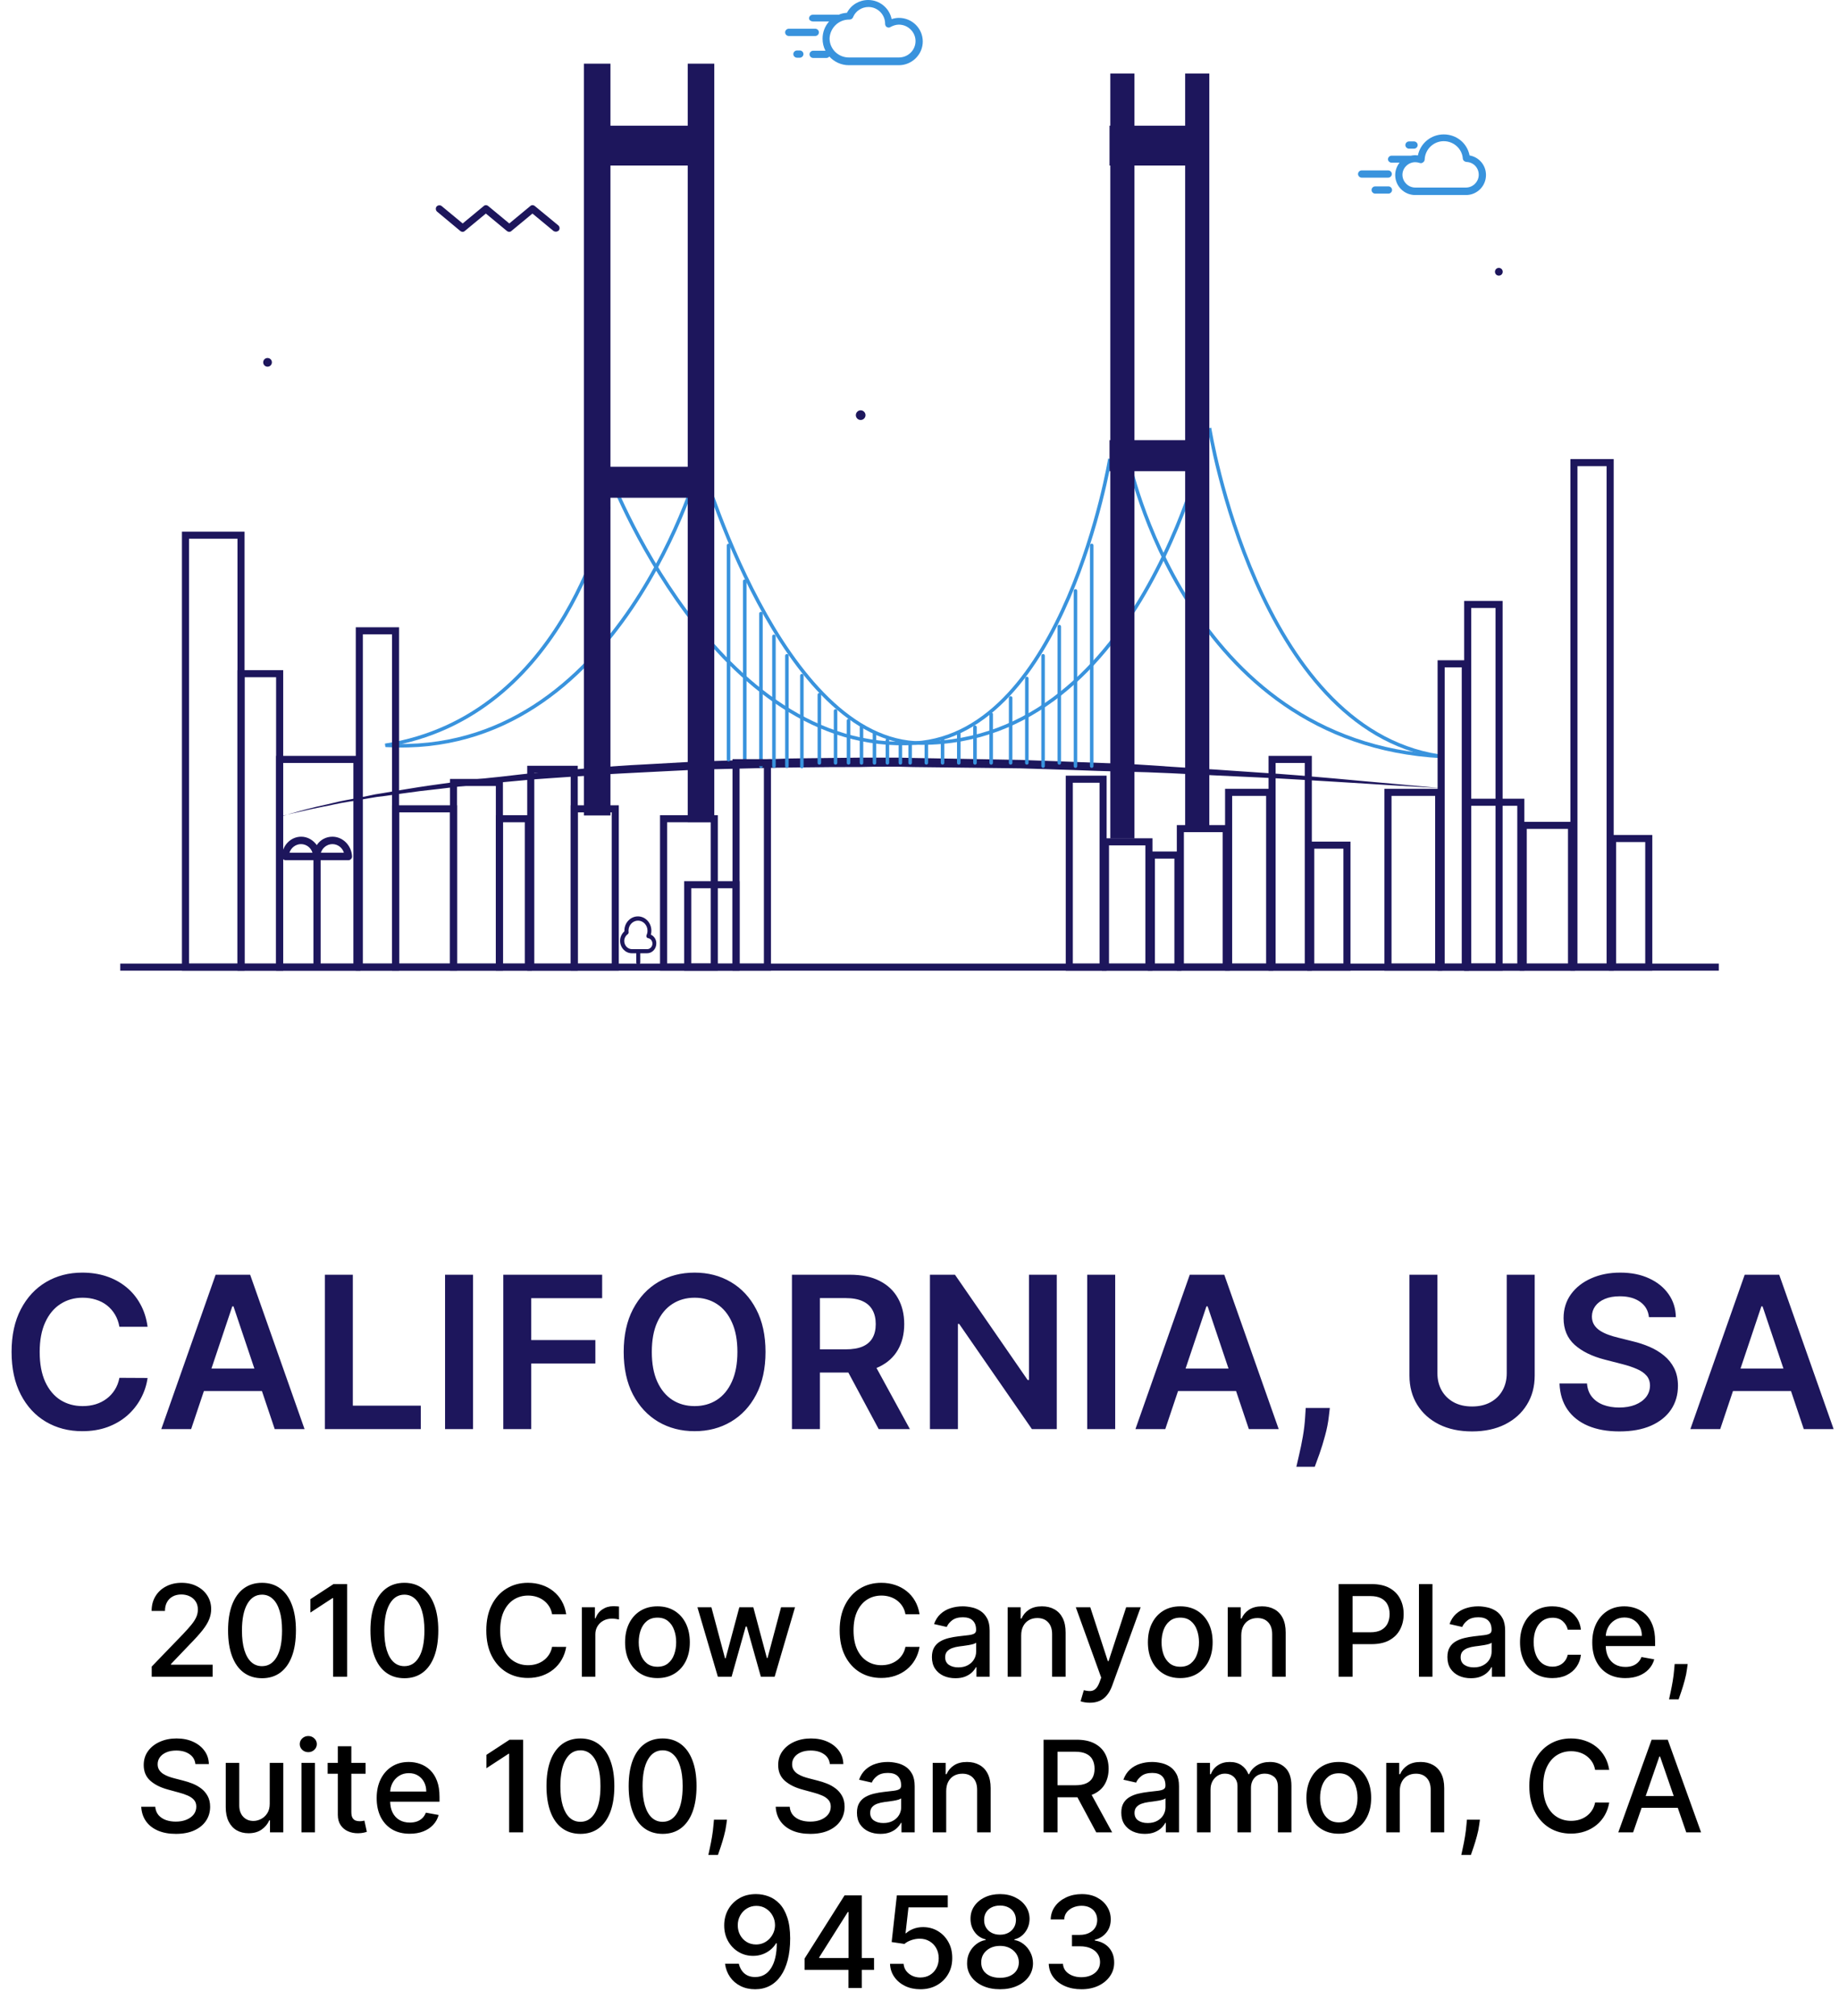 <svg xmlns="http://www.w3.org/2000/svg" width="260" height="285" viewBox="0 0 260 285" fill="none"><path d="M20.866 187.543H16.882C16.768 186.89 16.559 186.311 16.254 185.807C15.948 185.295 15.568 184.862 15.114 184.507C14.659 184.152 14.141 183.886 13.558 183.708C12.983 183.523 12.361 183.431 11.694 183.431C10.508 183.431 9.457 183.729 8.54 184.326C7.624 184.915 6.907 185.782 6.388 186.925C5.87 188.062 5.611 189.45 5.611 191.091C5.611 192.76 5.87 194.166 6.388 195.31C6.914 196.446 7.631 197.305 8.54 197.888C9.457 198.463 10.504 198.751 11.683 198.751C12.337 198.751 12.947 198.665 13.516 198.495C14.091 198.317 14.606 198.058 15.06 197.717C15.522 197.376 15.909 196.957 16.222 196.46C16.541 195.963 16.761 195.395 16.882 194.756L20.866 194.777C20.717 195.814 20.394 196.787 19.897 197.696C19.407 198.605 18.764 199.408 17.969 200.104C17.173 200.793 16.243 201.332 15.178 201.723C14.112 202.107 12.93 202.298 11.63 202.298C9.712 202.298 8.001 201.854 6.495 200.967C4.989 200.079 3.803 198.797 2.937 197.121C2.07 195.445 1.637 193.435 1.637 191.091C1.637 188.74 2.074 186.73 2.947 185.061C3.821 183.385 5.011 182.103 6.516 181.215C8.022 180.327 9.727 179.884 11.63 179.884C12.845 179.884 13.974 180.054 15.018 180.395C16.062 180.736 16.992 181.237 17.809 181.897C18.626 182.55 19.297 183.353 19.822 184.305C20.355 185.249 20.703 186.329 20.866 187.543ZM27.024 202H22.805L30.486 180.182H35.366L43.057 202H38.839L33.011 184.656H32.841L27.024 202ZM27.163 193.445H38.668V196.62H27.163V193.445ZM45.931 202V180.182H49.884V198.687H59.493V202H45.931ZM66.876 180.182V202H62.923V180.182H66.876ZM71.156 202V180.182H85.133V183.495H75.108V189.418H84.174V192.732H75.108V202H71.156ZM108.23 191.091C108.23 193.442 107.789 195.455 106.909 197.131C106.035 198.8 104.842 200.079 103.329 200.967C101.824 201.854 100.115 202.298 98.205 202.298C96.294 202.298 94.583 201.854 93.07 200.967C91.564 200.072 90.371 198.79 89.49 197.121C88.617 195.445 88.18 193.435 88.18 191.091C88.18 188.74 88.617 186.73 89.49 185.061C90.371 183.385 91.564 182.103 93.07 181.215C94.583 180.327 96.294 179.884 98.205 179.884C100.115 179.884 101.824 180.327 103.329 181.215C104.842 182.103 106.035 183.385 106.909 185.061C107.789 186.73 108.23 188.74 108.23 191.091ZM104.256 191.091C104.256 189.436 103.997 188.04 103.478 186.904C102.967 185.761 102.257 184.898 101.348 184.315C100.439 183.726 99.391 183.431 98.205 183.431C97.019 183.431 95.971 183.726 95.062 184.315C94.153 184.898 93.439 185.761 92.921 186.904C92.409 188.04 92.154 189.436 92.154 191.091C92.154 192.746 92.409 194.145 92.921 195.288C93.439 196.425 94.153 197.288 95.062 197.877C95.971 198.46 97.019 198.751 98.205 198.751C99.391 198.751 100.439 198.46 101.348 197.877C102.257 197.288 102.967 196.425 103.478 195.288C103.997 194.145 104.256 192.746 104.256 191.091ZM111.966 202V180.182H120.148C121.824 180.182 123.231 180.473 124.367 181.055C125.51 181.638 126.373 182.455 126.956 183.506C127.545 184.55 127.84 185.768 127.84 187.16C127.84 188.559 127.542 189.773 126.945 190.803C126.356 191.826 125.486 192.618 124.335 193.179C123.184 193.733 121.771 194.01 120.095 194.01H114.268V190.729H119.562C120.542 190.729 121.345 190.594 121.97 190.324C122.595 190.047 123.057 189.646 123.355 189.12C123.66 188.587 123.813 187.934 123.813 187.16C123.813 186.386 123.66 185.725 123.355 185.178C123.05 184.624 122.584 184.205 121.959 183.921C121.334 183.63 120.528 183.484 119.541 183.484H115.919V202H111.966ZM123.238 192.114L128.639 202H124.229L118.923 192.114H123.238ZM149.408 180.182V202H145.892L135.612 187.138H135.431V202H131.478V180.182H135.015L145.285 195.054H145.477V180.182H149.408ZM157.667 180.182V202H153.714V180.182H157.667ZM164.749 202H160.53L168.211 180.182H173.09L180.782 202H176.563L170.736 184.656H170.566L164.749 202ZM164.887 193.445H176.393V196.62H164.887V193.445ZM188.013 199.017L187.875 200.189C187.775 201.084 187.598 201.993 187.342 202.916C187.093 203.847 186.831 204.702 186.554 205.484C186.277 206.265 186.053 206.879 185.882 207.327H183.283C183.382 206.893 183.517 206.304 183.688 205.558C183.865 204.813 184.036 203.974 184.199 203.044C184.363 202.114 184.473 201.169 184.529 200.21L184.604 199.017H188.013ZM213.025 180.182H216.977V194.436C216.977 195.999 216.608 197.373 215.869 198.559C215.138 199.745 214.108 200.672 212.78 201.339C211.452 202 209.9 202.33 208.124 202.33C206.341 202.33 204.786 202 203.458 201.339C202.13 200.672 201.1 199.745 200.368 198.559C199.637 197.373 199.271 195.999 199.271 194.436V180.182H203.224V194.106C203.224 195.015 203.422 195.825 203.82 196.535C204.225 197.245 204.793 197.803 205.525 198.207C206.256 198.605 207.123 198.804 208.124 198.804C209.126 198.804 209.992 198.605 210.724 198.207C211.462 197.803 212.03 197.245 212.428 196.535C212.826 195.825 213.025 195.015 213.025 194.106V180.182ZM233.13 186.18C233.031 185.249 232.612 184.525 231.873 184.006C231.142 183.488 230.19 183.229 229.018 183.229C228.194 183.229 227.488 183.353 226.898 183.602C226.309 183.85 225.858 184.187 225.545 184.614C225.233 185.04 225.073 185.526 225.066 186.073C225.066 186.528 225.169 186.922 225.375 187.256C225.588 187.589 225.875 187.874 226.238 188.108C226.6 188.335 227.001 188.527 227.441 188.683C227.882 188.839 228.326 188.971 228.773 189.077L230.819 189.589C231.642 189.781 232.434 190.04 233.194 190.366C233.961 190.693 234.647 191.105 235.25 191.602C235.861 192.099 236.344 192.7 236.699 193.403C237.054 194.106 237.232 194.93 237.232 195.874C237.232 197.153 236.905 198.278 236.252 199.251C235.598 200.217 234.654 200.974 233.418 201.521C232.189 202.06 230.701 202.33 228.954 202.33C227.257 202.33 225.783 202.067 224.533 201.542C223.29 201.016 222.317 200.249 221.614 199.241C220.918 198.232 220.542 197.004 220.485 195.555H224.373C224.43 196.315 224.664 196.947 225.076 197.451C225.488 197.955 226.025 198.332 226.685 198.58C227.353 198.829 228.098 198.953 228.922 198.953C229.782 198.953 230.534 198.825 231.181 198.57C231.834 198.307 232.346 197.945 232.715 197.483C233.084 197.014 233.272 196.467 233.279 195.842C233.272 195.274 233.105 194.805 232.779 194.436C232.452 194.06 231.994 193.747 231.404 193.499C230.822 193.243 230.14 193.016 229.359 192.817L226.877 192.178C225.08 191.716 223.659 191.016 222.615 190.079C221.578 189.134 221.06 187.881 221.06 186.318C221.06 185.033 221.408 183.907 222.104 182.941C222.807 181.975 223.762 181.226 224.97 180.693C226.177 180.153 227.544 179.884 229.071 179.884C230.62 179.884 231.976 180.153 233.141 180.693C234.313 181.226 235.233 181.968 235.9 182.92C236.568 183.864 236.912 184.951 236.934 186.18H233.13ZM243.206 202H238.987L246.668 180.182H251.547L259.239 202H255.02L249.193 184.656H249.023L243.206 202ZM243.344 193.445H254.85V196.62H243.344V193.445Z" fill="#1D165C"></path><path d="M21.449 237V235.568L25.878 230.979C26.351 230.48 26.741 230.043 27.048 229.668C27.359 229.289 27.591 228.929 27.745 228.588C27.898 228.247 27.975 227.885 27.975 227.501C27.975 227.067 27.873 226.692 27.668 226.376C27.464 226.057 27.184 225.812 26.831 225.641C26.477 225.467 26.079 225.379 25.636 225.379C25.167 225.379 24.758 225.475 24.408 225.667C24.059 225.859 23.79 226.129 23.603 226.479C23.415 226.828 23.322 227.237 23.322 227.706H21.436C21.436 226.909 21.619 226.212 21.986 225.616C22.352 225.019 22.855 224.557 23.494 224.229C24.133 223.896 24.86 223.73 25.674 223.73C26.496 223.73 27.221 223.894 27.847 224.222C28.478 224.546 28.97 224.989 29.324 225.552C29.677 226.11 29.854 226.741 29.854 227.444C29.854 227.93 29.763 228.405 29.579 228.869C29.4 229.334 29.087 229.852 28.64 230.423C28.192 230.989 27.57 231.678 26.773 232.487L24.172 235.21V235.306H30.065V237H21.449ZM37.045 237.217C36.035 237.213 35.172 236.947 34.456 236.418C33.741 235.89 33.193 235.121 32.814 234.111C32.434 233.101 32.245 231.884 32.245 230.461C32.245 229.042 32.434 227.83 32.814 226.824C33.197 225.818 33.747 225.051 34.463 224.523C35.183 223.994 36.044 223.73 37.045 223.73C38.047 223.73 38.905 223.996 39.621 224.529C40.337 225.058 40.885 225.825 41.264 226.83C41.648 227.832 41.839 229.042 41.839 230.461C41.839 231.888 41.65 233.107 41.27 234.117C40.891 235.123 40.344 235.892 39.628 236.425C38.912 236.953 38.051 237.217 37.045 237.217ZM37.045 235.511C37.932 235.511 38.624 235.078 39.123 234.213C39.626 233.348 39.877 232.097 39.877 230.461C39.877 229.374 39.762 228.456 39.532 227.706C39.306 226.952 38.98 226.381 38.554 225.993C38.132 225.601 37.629 225.405 37.045 225.405C36.163 225.405 35.471 225.839 34.968 226.709C34.465 227.578 34.212 228.829 34.207 230.461C34.207 231.552 34.32 232.474 34.546 233.229C34.776 233.979 35.102 234.548 35.524 234.935C35.946 235.319 36.453 235.511 37.045 235.511ZM49.074 223.909V237H47.092V225.891H47.015L43.883 227.936V226.044L47.15 223.909H49.074ZM57.172 237.217C56.162 237.213 55.299 236.947 54.584 236.418C53.867 235.89 53.32 235.121 52.941 234.111C52.561 233.101 52.372 231.884 52.372 230.461C52.372 229.042 52.561 227.83 52.941 226.824C53.324 225.818 53.874 225.051 54.59 224.523C55.31 223.994 56.171 223.73 57.172 223.73C58.174 223.73 59.032 223.996 59.748 224.529C60.464 225.058 61.012 225.825 61.391 226.83C61.775 227.832 61.966 229.042 61.966 230.461C61.966 231.888 61.777 233.107 61.397 234.117C61.018 235.123 60.471 235.892 59.755 236.425C59.039 236.953 58.178 237.217 57.172 237.217ZM57.172 235.511C58.059 235.511 58.751 235.078 59.25 234.213C59.752 233.348 60.004 232.097 60.004 230.461C60.004 229.374 59.889 228.456 59.659 227.706C59.433 226.952 59.107 226.381 58.681 225.993C58.259 225.601 57.756 225.405 57.172 225.405C56.29 225.405 55.598 225.839 55.095 226.709C54.592 227.578 54.338 228.829 54.334 230.461C54.334 231.552 54.447 232.474 54.673 233.229C54.903 233.979 55.229 234.548 55.651 234.935C56.073 235.319 56.58 235.511 57.172 235.511ZM80.049 228.166H78.055C77.978 227.74 77.836 227.365 77.627 227.041C77.418 226.717 77.162 226.442 76.86 226.217C76.557 225.991 76.218 225.82 75.843 225.705C75.473 225.59 75.079 225.533 74.661 225.533C73.907 225.533 73.231 225.722 72.635 226.102C72.042 226.481 71.573 227.037 71.228 227.77C70.887 228.503 70.717 229.398 70.717 230.455C70.717 231.52 70.887 232.419 71.228 233.152C71.573 233.885 72.044 234.439 72.641 234.814C73.238 235.189 73.909 235.376 74.654 235.376C75.068 235.376 75.46 235.321 75.831 235.21C76.206 235.095 76.544 234.927 76.847 234.705C77.15 234.484 77.405 234.213 77.614 233.893C77.827 233.57 77.974 233.199 78.055 232.781L80.049 232.788C79.943 233.431 79.736 234.023 79.429 234.565C79.127 235.102 78.737 235.566 78.26 235.958C77.787 236.346 77.245 236.646 76.636 236.859C76.027 237.072 75.362 237.179 74.642 237.179C73.508 237.179 72.498 236.911 71.612 236.374C70.725 235.832 70.027 235.059 69.515 234.053C69.008 233.048 68.755 231.848 68.755 230.455C68.755 229.057 69.01 227.857 69.522 226.856C70.033 225.85 70.732 225.079 71.618 224.542C72.505 224.001 73.512 223.73 74.642 223.73C75.336 223.73 75.984 223.83 76.585 224.031C77.19 224.227 77.733 224.516 78.215 224.9C78.696 225.279 79.095 225.744 79.41 226.293C79.725 226.839 79.939 227.463 80.049 228.166ZM82.259 237V227.182H84.107V228.741H84.209C84.388 228.213 84.703 227.798 85.155 227.495C85.611 227.188 86.127 227.035 86.702 227.035C86.821 227.035 86.962 227.039 87.124 227.048C87.29 227.056 87.42 227.067 87.514 227.08V228.908C87.437 228.886 87.301 228.863 87.105 228.837C86.909 228.808 86.713 228.793 86.516 228.793C86.065 228.793 85.662 228.888 85.308 229.08C84.959 229.268 84.682 229.53 84.478 229.866C84.273 230.199 84.171 230.578 84.171 231.004V237H82.259ZM92.952 237.198C92.031 237.198 91.228 236.987 90.542 236.565C89.856 236.143 89.323 235.553 88.944 234.795C88.565 234.036 88.375 233.15 88.375 232.136C88.375 231.117 88.565 230.227 88.944 229.464C89.323 228.701 89.856 228.109 90.542 227.687C91.228 227.265 92.031 227.054 92.952 227.054C93.872 227.054 94.675 227.265 95.362 227.687C96.048 228.109 96.58 228.701 96.96 229.464C97.339 230.227 97.528 231.117 97.528 232.136C97.528 233.15 97.339 234.036 96.96 234.795C96.58 235.553 96.048 236.143 95.362 236.565C94.675 236.987 93.872 237.198 92.952 237.198ZM92.958 235.594C93.555 235.594 94.049 235.436 94.441 235.121C94.833 234.805 95.123 234.386 95.31 233.862C95.502 233.337 95.598 232.76 95.598 232.129C95.598 231.503 95.502 230.928 95.31 230.403C95.123 229.875 94.833 229.451 94.441 229.131C94.049 228.812 93.555 228.652 92.958 228.652C92.357 228.652 91.859 228.812 91.462 229.131C91.07 229.451 90.778 229.875 90.587 230.403C90.399 230.928 90.305 231.503 90.305 232.129C90.305 232.76 90.399 233.337 90.587 233.862C90.778 234.386 91.07 234.805 91.462 235.121C91.859 235.436 92.357 235.594 92.958 235.594ZM101.491 237L98.602 227.182H100.577L102.501 234.392H102.597L104.528 227.182H106.503L108.42 234.36H108.516L110.428 227.182H112.403L109.52 237H107.57L105.576 229.911H105.429L103.435 237H101.491ZM130.006 228.166H128.012C127.935 227.74 127.793 227.365 127.584 227.041C127.375 226.717 127.119 226.442 126.817 226.217C126.514 225.991 126.175 225.82 125.8 225.705C125.43 225.59 125.036 225.533 124.618 225.533C123.864 225.533 123.188 225.722 122.592 226.102C121.999 226.481 121.531 227.037 121.185 227.77C120.844 228.503 120.674 229.398 120.674 230.455C120.674 231.52 120.844 232.419 121.185 233.152C121.531 233.885 122.001 234.439 122.598 234.814C123.195 235.189 123.866 235.376 124.612 235.376C125.025 235.376 125.417 235.321 125.788 235.21C126.163 235.095 126.501 234.927 126.804 234.705C127.107 234.484 127.362 234.213 127.571 233.893C127.784 233.57 127.931 233.199 128.012 232.781L130.006 232.788C129.9 233.431 129.693 234.023 129.386 234.565C129.084 235.102 128.694 235.566 128.217 235.958C127.744 236.346 127.202 236.646 126.593 236.859C125.984 237.072 125.319 237.179 124.599 237.179C123.465 237.179 122.455 236.911 121.569 236.374C120.683 235.832 119.984 235.059 119.472 234.053C118.965 233.048 118.712 231.848 118.712 230.455C118.712 229.057 118.967 227.857 119.479 226.856C119.99 225.85 120.689 225.079 121.575 224.542C122.462 224.001 123.469 223.73 124.599 223.73C125.293 223.73 125.941 223.83 126.542 224.031C127.147 224.227 127.69 224.516 128.172 224.9C128.653 225.279 129.052 225.744 129.367 226.293C129.683 226.839 129.896 227.463 130.006 228.166ZM135.074 237.217C134.452 237.217 133.889 237.102 133.386 236.872C132.883 236.638 132.485 236.299 132.191 235.856C131.901 235.413 131.756 234.869 131.756 234.226C131.756 233.672 131.863 233.216 132.076 232.858C132.289 232.5 132.577 232.217 132.939 232.008C133.301 231.799 133.706 231.641 134.153 231.535C134.601 231.428 135.057 231.347 135.521 231.292C136.109 231.224 136.586 231.168 136.953 231.126C137.319 231.079 137.586 231.004 137.752 230.902C137.918 230.8 138.001 230.634 138.001 230.403V230.359C138.001 229.8 137.844 229.368 137.528 229.061C137.217 228.754 136.753 228.601 136.135 228.601C135.491 228.601 134.984 228.744 134.613 229.029C134.247 229.31 133.993 229.624 133.853 229.969L132.057 229.56C132.27 228.963 132.581 228.482 132.99 228.115C133.403 227.744 133.878 227.476 134.415 227.31C134.952 227.139 135.517 227.054 136.109 227.054C136.501 227.054 136.917 227.101 137.356 227.195C137.799 227.284 138.212 227.45 138.596 227.693C138.983 227.936 139.301 228.283 139.548 228.735C139.795 229.183 139.919 229.764 139.919 230.48V237H138.052V235.658H137.976C137.852 235.905 137.667 236.148 137.42 236.386C137.172 236.625 136.855 236.823 136.467 236.981C136.079 237.138 135.615 237.217 135.074 237.217ZM135.489 235.683C136.018 235.683 136.469 235.579 136.844 235.37C137.224 235.161 137.511 234.888 137.707 234.552C137.907 234.211 138.008 233.847 138.008 233.459V232.193C137.939 232.261 137.807 232.325 137.611 232.385C137.42 232.44 137.2 232.489 136.953 232.532C136.706 232.57 136.465 232.607 136.231 232.641C135.996 232.67 135.8 232.696 135.643 232.717C135.272 232.764 134.933 232.843 134.626 232.954C134.324 233.065 134.081 233.224 133.898 233.433C133.719 233.638 133.629 233.911 133.629 234.251C133.629 234.724 133.804 235.082 134.153 235.325C134.503 235.564 134.948 235.683 135.489 235.683ZM144.376 231.17V237H142.464V227.182H144.299V228.78H144.42C144.646 228.26 145 227.842 145.482 227.527C145.967 227.212 146.579 227.054 147.316 227.054C147.985 227.054 148.571 227.195 149.074 227.476C149.577 227.753 149.967 228.166 150.244 228.716C150.521 229.266 150.659 229.945 150.659 230.755V237H148.748V230.985C148.748 230.273 148.563 229.717 148.192 229.317C147.821 228.912 147.312 228.71 146.664 228.71C146.221 228.71 145.827 228.805 145.482 228.997C145.141 229.189 144.87 229.47 144.67 229.841C144.474 230.207 144.376 230.651 144.376 231.17ZM154.079 240.682C153.793 240.682 153.533 240.658 153.299 240.612C153.065 240.569 152.89 240.522 152.775 240.471L153.235 238.905C153.585 238.999 153.896 239.039 154.168 239.026C154.441 239.013 154.682 238.911 154.891 238.719C155.104 238.528 155.291 238.214 155.453 237.78L155.69 237.128L152.097 227.182H154.143L156.629 234.801H156.732L159.218 227.182H161.27L157.224 238.31C157.036 238.822 156.798 239.254 156.508 239.608C156.218 239.966 155.873 240.234 155.472 240.413C155.072 240.592 154.607 240.682 154.079 240.682ZM166.868 237.198C165.947 237.198 165.144 236.987 164.458 236.565C163.772 236.143 163.239 235.553 162.86 234.795C162.481 234.036 162.291 233.15 162.291 232.136C162.291 231.117 162.481 230.227 162.86 229.464C163.239 228.701 163.772 228.109 164.458 227.687C165.144 227.265 165.947 227.054 166.868 227.054C167.788 227.054 168.591 227.265 169.278 227.687C169.964 228.109 170.496 228.701 170.876 229.464C171.255 230.227 171.444 231.117 171.444 232.136C171.444 233.15 171.255 234.036 170.876 234.795C170.496 235.553 169.964 236.143 169.278 236.565C168.591 236.987 167.788 237.198 166.868 237.198ZM166.874 235.594C167.471 235.594 167.965 235.436 168.357 235.121C168.749 234.805 169.039 234.386 169.226 233.862C169.418 233.337 169.514 232.76 169.514 232.129C169.514 231.503 169.418 230.928 169.226 230.403C169.039 229.875 168.749 229.451 168.357 229.131C167.965 228.812 167.471 228.652 166.874 228.652C166.273 228.652 165.775 228.812 165.378 229.131C164.986 229.451 164.694 229.875 164.503 230.403C164.315 230.928 164.221 231.503 164.221 232.129C164.221 232.76 164.315 233.337 164.503 233.862C164.694 234.386 164.986 234.805 165.378 235.121C165.775 235.436 166.273 235.594 166.874 235.594ZM175.489 231.17V237H173.578V227.182H175.412V228.78H175.534C175.76 228.26 176.113 227.842 176.595 227.527C177.081 227.212 177.692 227.054 178.429 227.054C179.098 227.054 179.684 227.195 180.187 227.476C180.69 227.753 181.08 228.166 181.357 228.716C181.634 229.266 181.772 229.945 181.772 230.755V237H179.861V230.985C179.861 230.273 179.676 229.717 179.305 229.317C178.934 228.912 178.425 228.71 177.777 228.71C177.334 228.71 176.94 228.805 176.595 228.997C176.254 229.189 175.983 229.47 175.783 229.841C175.587 230.207 175.489 230.651 175.489 231.17ZM189.253 237V223.909H193.919C194.937 223.909 195.781 224.094 196.45 224.465C197.119 224.836 197.62 225.343 197.952 225.987C198.285 226.626 198.451 227.346 198.451 228.147C198.451 228.952 198.282 229.677 197.946 230.32C197.613 230.96 197.111 231.467 196.437 231.842C195.768 232.212 194.927 232.398 193.912 232.398H190.704V230.723H193.733C194.377 230.723 194.899 230.612 195.3 230.391C195.7 230.165 195.994 229.858 196.182 229.47C196.369 229.082 196.463 228.641 196.463 228.147C196.463 227.653 196.369 227.214 196.182 226.83C195.994 226.447 195.698 226.146 195.293 225.929C194.893 225.712 194.364 225.603 193.708 225.603H191.228V237H189.253ZM202.524 223.909V237H200.613V223.909H202.524ZM207.953 237.217C207.33 237.217 206.768 237.102 206.265 236.872C205.762 236.638 205.364 236.299 205.07 235.856C204.78 235.413 204.635 234.869 204.635 234.226C204.635 233.672 204.742 233.216 204.955 232.858C205.168 232.5 205.455 232.217 205.818 232.008C206.18 231.799 206.585 231.641 207.032 231.535C207.48 231.428 207.936 231.347 208.4 231.292C208.988 231.224 209.465 231.168 209.832 231.126C210.198 231.079 210.465 231.004 210.631 230.902C210.797 230.8 210.88 230.634 210.88 230.403V230.359C210.88 229.8 210.722 229.368 210.407 229.061C210.096 228.754 209.632 228.601 209.014 228.601C208.37 228.601 207.863 228.744 207.492 229.029C207.126 229.31 206.872 229.624 206.732 229.969L204.936 229.56C205.149 228.963 205.46 228.482 205.869 228.115C206.282 227.744 206.757 227.476 207.294 227.31C207.831 227.139 208.396 227.054 208.988 227.054C209.38 227.054 209.796 227.101 210.235 227.195C210.678 227.284 211.091 227.45 211.475 227.693C211.862 227.936 212.18 228.283 212.427 228.735C212.674 229.183 212.798 229.764 212.798 230.48V237H210.931V235.658H210.855C210.731 235.905 210.546 236.148 210.298 236.386C210.051 236.625 209.734 236.823 209.346 236.981C208.958 237.138 208.494 237.217 207.953 237.217ZM208.368 235.683C208.896 235.683 209.348 235.579 209.723 235.37C210.102 235.161 210.39 234.888 210.586 234.552C210.786 234.211 210.887 233.847 210.887 233.459V232.193C210.818 232.261 210.686 232.325 210.49 232.385C210.298 232.44 210.079 232.489 209.832 232.532C209.585 232.57 209.344 232.607 209.11 232.641C208.875 232.67 208.679 232.696 208.521 232.717C208.151 232.764 207.812 232.843 207.505 232.954C207.203 233.065 206.96 233.224 206.776 233.433C206.597 233.638 206.508 233.911 206.508 234.251C206.508 234.724 206.683 235.082 207.032 235.325C207.382 235.564 207.827 235.683 208.368 235.683ZM219.479 237.198C218.529 237.198 217.711 236.983 217.025 236.553C216.343 236.118 215.819 235.519 215.452 234.756C215.086 233.994 214.902 233.12 214.902 232.136C214.902 231.138 215.09 230.259 215.465 229.496C215.84 228.729 216.368 228.13 217.05 227.7C217.732 227.269 218.535 227.054 219.46 227.054C220.206 227.054 220.87 227.192 221.454 227.469C222.038 227.742 222.509 228.126 222.867 228.62C223.229 229.114 223.444 229.692 223.512 230.352H221.652C221.55 229.892 221.316 229.496 220.949 229.163C220.587 228.831 220.101 228.665 219.492 228.665C218.959 228.665 218.493 228.805 218.092 229.087C217.696 229.364 217.387 229.76 217.165 230.276C216.944 230.787 216.833 231.392 216.833 232.091C216.833 232.807 216.941 233.425 217.159 233.945C217.376 234.464 217.683 234.867 218.079 235.153C218.48 235.438 218.951 235.581 219.492 235.581C219.854 235.581 220.182 235.515 220.476 235.383C220.775 235.246 221.024 235.053 221.224 234.801C221.429 234.55 221.571 234.247 221.652 233.893H223.512C223.444 234.528 223.238 235.095 222.892 235.594C222.547 236.092 222.085 236.484 221.505 236.77C220.93 237.055 220.255 237.198 219.479 237.198ZM229.788 237.198C228.82 237.198 227.987 236.991 227.289 236.578C226.594 236.161 226.057 235.575 225.678 234.82C225.303 234.062 225.115 233.173 225.115 232.155C225.115 231.149 225.303 230.263 225.678 229.496C226.057 228.729 226.585 228.13 227.263 227.7C227.945 227.269 228.742 227.054 229.654 227.054C230.208 227.054 230.744 227.146 231.264 227.329C231.784 227.512 232.251 227.8 232.664 228.192C233.078 228.584 233.404 229.093 233.642 229.719C233.881 230.342 234 231.098 234 231.989V232.666H226.195V231.234H232.127C232.127 230.732 232.025 230.286 231.82 229.898C231.616 229.506 231.328 229.197 230.958 228.972C230.591 228.746 230.161 228.633 229.666 228.633C229.129 228.633 228.661 228.765 228.26 229.029C227.864 229.289 227.557 229.63 227.34 230.052C227.127 230.469 227.02 230.923 227.02 231.413V232.532C227.02 233.188 227.135 233.746 227.365 234.207C227.6 234.667 227.926 235.018 228.343 235.261C228.761 235.5 229.249 235.619 229.807 235.619C230.169 235.619 230.499 235.568 230.798 235.466C231.096 235.359 231.354 235.202 231.571 234.993C231.789 234.784 231.955 234.526 232.07 234.219L233.879 234.545C233.734 235.078 233.474 235.545 233.099 235.945C232.728 236.342 232.262 236.651 231.699 236.872C231.141 237.089 230.504 237.198 229.788 237.198ZM238.607 235.21L238.511 235.907C238.447 236.418 238.339 236.951 238.185 237.505C238.036 238.063 237.881 238.581 237.719 239.058C237.561 239.536 237.431 239.915 237.329 240.196H235.974C236.029 239.932 236.106 239.574 236.204 239.122C236.302 238.675 236.398 238.174 236.491 237.62C236.585 237.066 236.656 236.501 236.702 235.926L236.766 235.21H238.607ZM27.625 249.348C27.557 248.743 27.276 248.274 26.781 247.942C26.287 247.605 25.665 247.437 24.915 247.437C24.378 247.437 23.913 247.522 23.521 247.692C23.129 247.859 22.825 248.089 22.607 248.383C22.394 248.673 22.288 249.003 22.288 249.374C22.288 249.685 22.36 249.953 22.505 250.179C22.654 250.405 22.848 250.594 23.087 250.748C23.329 250.897 23.59 251.023 23.866 251.125C24.143 251.223 24.41 251.304 24.666 251.368L25.944 251.7C26.361 251.803 26.79 251.941 27.229 252.116C27.668 252.29 28.075 252.521 28.45 252.806C28.825 253.092 29.127 253.445 29.357 253.867C29.592 254.289 29.709 254.794 29.709 255.382C29.709 256.124 29.517 256.782 29.134 257.357C28.754 257.933 28.202 258.386 27.478 258.719C26.758 259.051 25.886 259.217 24.864 259.217C23.884 259.217 23.035 259.062 22.32 258.751C21.604 258.44 21.043 257.999 20.639 257.428C20.234 256.852 20.01 256.17 19.967 255.382H21.949C21.987 255.855 22.141 256.249 22.409 256.565C22.682 256.876 23.029 257.108 23.451 257.261C23.877 257.411 24.344 257.485 24.851 257.485C25.409 257.485 25.905 257.398 26.34 257.223C26.779 257.044 27.124 256.797 27.376 256.482C27.627 256.162 27.753 255.789 27.753 255.363C27.753 254.975 27.642 254.658 27.421 254.411C27.203 254.163 26.907 253.959 26.532 253.797C26.161 253.635 25.741 253.492 25.273 253.369L23.726 252.947C22.678 252.661 21.847 252.241 21.233 251.688C20.624 251.134 20.319 250.401 20.319 249.489C20.319 248.734 20.523 248.076 20.933 247.513C21.342 246.951 21.896 246.514 22.595 246.203C23.293 245.888 24.082 245.73 24.959 245.73C25.846 245.73 26.628 245.886 27.305 246.197C27.987 246.508 28.524 246.936 28.916 247.482C29.308 248.023 29.513 248.645 29.53 249.348H27.625ZM38.135 254.928V249.182H40.053V259H38.173V257.3H38.071C37.845 257.824 37.483 258.261 36.985 258.61C36.49 258.955 35.874 259.128 35.137 259.128C34.507 259.128 33.948 258.989 33.462 258.712C32.981 258.431 32.602 258.016 32.325 257.466C32.052 256.916 31.916 256.237 31.916 255.427V249.182H33.827V255.197C33.827 255.866 34.012 256.398 34.383 256.795C34.754 257.191 35.235 257.389 35.828 257.389C36.185 257.389 36.541 257.3 36.895 257.121C37.253 256.942 37.549 256.671 37.784 256.309C38.022 255.947 38.139 255.487 38.135 254.928ZM42.621 259V249.182H44.532V259H42.621ZM43.586 247.667C43.254 247.667 42.968 247.556 42.729 247.335C42.495 247.109 42.378 246.84 42.378 246.529C42.378 246.214 42.495 245.945 42.729 245.724C42.968 245.498 43.254 245.385 43.586 245.385C43.918 245.385 44.202 245.498 44.436 245.724C44.675 245.945 44.794 246.214 44.794 246.529C44.794 246.84 44.675 247.109 44.436 247.335C44.202 247.556 43.918 247.667 43.586 247.667ZM51.686 249.182V250.716H46.323V249.182H51.686ZM47.761 246.83H49.673V256.117C49.673 256.488 49.728 256.767 49.839 256.955C49.95 257.138 50.093 257.263 50.267 257.332C50.446 257.396 50.64 257.428 50.849 257.428C51.002 257.428 51.136 257.417 51.252 257.396C51.367 257.374 51.456 257.357 51.52 257.344L51.865 258.923C51.754 258.966 51.597 259.009 51.392 259.051C51.188 259.098 50.932 259.124 50.625 259.128C50.122 259.136 49.654 259.047 49.219 258.859C48.784 258.672 48.433 258.382 48.164 257.99C47.896 257.598 47.761 257.106 47.761 256.513V246.83ZM57.926 259.198C56.959 259.198 56.126 258.991 55.427 258.578C54.733 258.161 54.196 257.575 53.816 256.82C53.441 256.062 53.254 255.173 53.254 254.155C53.254 253.149 53.441 252.263 53.816 251.496C54.196 250.729 54.724 250.13 55.402 249.7C56.084 249.269 56.88 249.054 57.792 249.054C58.346 249.054 58.883 249.146 59.403 249.329C59.923 249.512 60.39 249.8 60.803 250.192C61.216 250.584 61.542 251.093 61.781 251.719C62.02 252.342 62.139 253.098 62.139 253.989V254.666H54.334V253.234H60.266C60.266 252.732 60.164 252.286 59.959 251.898C59.755 251.506 59.467 251.197 59.096 250.972C58.73 250.746 58.299 250.633 57.805 250.633C57.268 250.633 56.799 250.765 56.399 251.029C56.002 251.289 55.696 251.63 55.478 252.052C55.265 252.469 55.159 252.923 55.159 253.413V254.532C55.159 255.188 55.274 255.746 55.504 256.207C55.738 256.667 56.064 257.018 56.482 257.261C56.9 257.5 57.387 257.619 57.946 257.619C58.308 257.619 58.638 257.568 58.936 257.466C59.235 257.359 59.492 257.202 59.71 256.993C59.927 256.784 60.093 256.526 60.209 256.219L62.017 256.545C61.873 257.078 61.613 257.545 61.238 257.945C60.867 258.342 60.4 258.651 59.838 258.872C59.279 259.089 58.642 259.198 57.926 259.198ZM73.964 245.909V259H71.983V247.891H71.906L68.774 249.936V248.044L72.04 245.909H73.964ZM82.063 259.217C81.053 259.213 80.19 258.947 79.474 258.418C78.758 257.89 78.211 257.121 77.831 256.111C77.452 255.101 77.262 253.884 77.262 252.461C77.262 251.042 77.452 249.83 77.831 248.824C78.215 247.818 78.765 247.051 79.481 246.523C80.201 245.994 81.061 245.73 82.063 245.73C83.064 245.73 83.923 245.996 84.639 246.529C85.355 247.058 85.902 247.825 86.282 248.83C86.665 249.832 86.857 251.042 86.857 252.461C86.857 253.888 86.667 255.107 86.288 256.117C85.909 257.123 85.361 257.892 84.645 258.425C83.929 258.953 83.069 259.217 82.063 259.217ZM82.063 257.511C82.949 257.511 83.642 257.078 84.14 256.213C84.643 255.348 84.894 254.097 84.894 252.461C84.894 251.374 84.779 250.456 84.549 249.706C84.323 248.952 83.998 248.381 83.571 247.993C83.15 247.601 82.647 247.405 82.063 247.405C81.181 247.405 80.488 247.839 79.985 248.709C79.483 249.578 79.229 250.829 79.225 252.461C79.225 253.552 79.338 254.474 79.564 255.229C79.794 255.979 80.12 256.548 80.541 256.935C80.963 257.319 81.471 257.511 82.063 257.511ZM93.682 259.217C92.672 259.213 91.809 258.947 91.093 258.418C90.377 257.89 89.83 257.121 89.451 256.111C89.071 255.101 88.882 253.884 88.882 252.461C88.882 251.042 89.071 249.83 89.451 248.824C89.834 247.818 90.384 247.051 91.1 246.523C91.82 245.994 92.681 245.73 93.682 245.73C94.683 245.73 95.542 245.996 96.258 246.529C96.974 247.058 97.522 247.825 97.901 248.83C98.284 249.832 98.476 251.042 98.476 252.461C98.476 253.888 98.286 255.107 97.907 256.117C97.528 257.123 96.98 257.892 96.264 258.425C95.549 258.953 94.688 259.217 93.682 259.217ZM93.682 257.511C94.568 257.511 95.261 257.078 95.759 256.213C96.262 255.348 96.514 254.097 96.514 252.461C96.514 251.374 96.399 250.456 96.168 249.706C95.943 248.952 95.617 248.381 95.191 247.993C94.769 247.601 94.266 247.405 93.682 247.405C92.8 247.405 92.107 247.839 91.605 248.709C91.102 249.578 90.848 250.829 90.844 252.461C90.844 253.552 90.957 254.474 91.183 255.229C91.413 255.979 91.739 256.548 92.161 256.935C92.583 257.319 93.09 257.511 93.682 257.511ZM102.781 257.21L102.685 257.907C102.621 258.418 102.513 258.951 102.359 259.505C102.21 260.063 102.055 260.581 101.893 261.058C101.735 261.536 101.605 261.915 101.503 262.196H100.148C100.203 261.932 100.28 261.574 100.378 261.122C100.476 260.675 100.572 260.174 100.665 259.62C100.759 259.066 100.829 258.501 100.876 257.926L100.94 257.21H102.781ZM117.326 249.348C117.258 248.743 116.977 248.274 116.482 247.942C115.988 247.605 115.366 247.437 114.616 247.437C114.079 247.437 113.615 247.522 113.222 247.692C112.83 247.859 112.526 248.089 112.308 248.383C112.095 248.673 111.989 249.003 111.989 249.374C111.989 249.685 112.061 249.953 112.206 250.179C112.355 250.405 112.549 250.594 112.788 250.748C113.031 250.897 113.291 251.023 113.568 251.125C113.845 251.223 114.111 251.304 114.367 251.368L115.645 251.7C116.063 251.803 116.491 251.941 116.93 252.116C117.369 252.29 117.776 252.521 118.151 252.806C118.526 253.092 118.828 253.445 119.058 253.867C119.293 254.289 119.41 254.794 119.41 255.382C119.41 256.124 119.218 256.782 118.835 257.357C118.455 257.933 117.904 258.386 117.179 258.719C116.459 259.051 115.588 259.217 114.565 259.217C113.585 259.217 112.737 259.062 112.021 258.751C111.305 258.44 110.744 257.999 110.34 257.428C109.935 256.852 109.711 256.17 109.669 255.382H111.65C111.688 255.855 111.842 256.249 112.11 256.565C112.383 256.876 112.73 257.108 113.152 257.261C113.578 257.411 114.045 257.485 114.552 257.485C115.11 257.485 115.607 257.398 116.041 257.223C116.48 257.044 116.825 256.797 117.077 256.482C117.328 256.162 117.454 255.789 117.454 255.363C117.454 254.975 117.343 254.658 117.122 254.411C116.904 254.163 116.608 253.959 116.233 253.797C115.862 253.635 115.443 253.492 114.974 253.369L113.427 252.947C112.379 252.661 111.548 252.241 110.934 251.688C110.325 251.134 110.02 250.401 110.02 249.489C110.02 248.734 110.225 248.076 110.634 247.513C111.043 246.951 111.597 246.514 112.296 246.203C112.994 245.888 113.783 245.73 114.661 245.73C115.547 245.73 116.329 245.886 117.007 246.197C117.688 246.508 118.225 246.936 118.617 247.482C119.009 248.023 119.214 248.645 119.231 249.348H117.326ZM124.474 259.217C123.852 259.217 123.289 259.102 122.787 258.872C122.284 258.638 121.885 258.299 121.591 257.856C121.301 257.413 121.157 256.869 121.157 256.226C121.157 255.672 121.263 255.216 121.476 254.858C121.689 254.5 121.977 254.217 122.339 254.008C122.701 253.799 123.106 253.641 123.554 253.535C124.001 253.428 124.457 253.347 124.922 253.292C125.51 253.224 125.987 253.168 126.353 253.126C126.72 253.079 126.986 253.004 127.152 252.902C127.319 252.8 127.402 252.634 127.402 252.403V252.359C127.402 251.8 127.244 251.368 126.929 251.061C126.618 250.754 126.153 250.601 125.535 250.601C124.892 250.601 124.385 250.744 124.014 251.029C123.647 251.31 123.394 251.624 123.253 251.969L121.457 251.56C121.67 250.963 121.981 250.482 122.39 250.115C122.804 249.744 123.279 249.476 123.816 249.31C124.353 249.139 124.917 249.054 125.51 249.054C125.902 249.054 126.317 249.101 126.756 249.195C127.199 249.284 127.613 249.45 127.996 249.693C128.384 249.936 128.701 250.283 128.949 250.735C129.196 251.183 129.319 251.764 129.319 252.48V259H127.453V257.658H127.376C127.252 257.905 127.067 258.148 126.82 258.386C126.573 258.625 126.255 258.823 125.868 258.981C125.48 259.138 125.015 259.217 124.474 259.217ZM124.89 257.683C125.418 257.683 125.87 257.579 126.245 257.37C126.624 257.161 126.912 256.888 127.108 256.552C127.308 256.211 127.408 255.847 127.408 255.459V254.193C127.34 254.261 127.208 254.325 127.012 254.385C126.82 254.44 126.6 254.489 126.353 254.532C126.106 254.57 125.865 254.607 125.631 254.641C125.397 254.67 125.201 254.696 125.043 254.717C124.672 254.764 124.333 254.843 124.027 254.954C123.724 255.065 123.481 255.224 123.298 255.433C123.119 255.638 123.029 255.911 123.029 256.251C123.029 256.724 123.204 257.082 123.554 257.325C123.903 257.564 124.348 257.683 124.89 257.683ZM133.776 253.17V259H131.865V249.182H133.699V250.78H133.821C134.047 250.26 134.4 249.842 134.882 249.527C135.368 249.212 135.979 249.054 136.716 249.054C137.385 249.054 137.971 249.195 138.474 249.476C138.977 249.753 139.367 250.166 139.644 250.716C139.921 251.266 140.059 251.945 140.059 252.755V259H138.148V252.985C138.148 252.273 137.963 251.717 137.592 251.317C137.221 250.912 136.712 250.71 136.064 250.71C135.621 250.71 135.227 250.805 134.882 250.997C134.541 251.189 134.27 251.47 134.07 251.841C133.874 252.207 133.776 252.651 133.776 253.17ZM147.54 259V245.909H152.206C153.22 245.909 154.062 246.084 154.731 246.433C155.404 246.783 155.907 247.266 156.239 247.884C156.572 248.498 156.738 249.207 156.738 250.013C156.738 250.814 156.57 251.519 156.233 252.129C155.901 252.734 155.398 253.205 154.724 253.541C154.055 253.878 153.214 254.046 152.2 254.046H148.665V252.346H152.021C152.66 252.346 153.18 252.254 153.58 252.071C153.985 251.888 154.281 251.621 154.469 251.272C154.656 250.923 154.75 250.503 154.75 250.013C154.75 249.518 154.654 249.09 154.462 248.728C154.275 248.366 153.979 248.089 153.574 247.897C153.173 247.701 152.647 247.603 151.995 247.603H149.515V259H147.54ZM154.002 253.094L157.237 259H154.987L151.816 253.094H154.002ZM161.845 259.217C161.223 259.217 160.661 259.102 160.158 258.872C159.655 258.638 159.256 258.299 158.962 257.856C158.673 257.413 158.528 256.869 158.528 256.226C158.528 255.672 158.634 255.216 158.847 254.858C159.06 254.5 159.348 254.217 159.71 254.008C160.072 253.799 160.477 253.641 160.925 253.535C161.372 253.428 161.828 253.347 162.293 253.292C162.881 253.224 163.358 253.168 163.724 253.126C164.091 253.079 164.357 253.004 164.523 252.902C164.69 252.8 164.773 252.634 164.773 252.403V252.359C164.773 251.8 164.615 251.368 164.3 251.061C163.989 250.754 163.524 250.601 162.906 250.601C162.263 250.601 161.756 250.744 161.385 251.029C161.018 251.31 160.765 251.624 160.624 251.969L158.828 251.56C159.041 250.963 159.352 250.482 159.761 250.115C160.175 249.744 160.65 249.476 161.187 249.31C161.724 249.139 162.288 249.054 162.881 249.054C163.273 249.054 163.688 249.101 164.127 249.195C164.57 249.284 164.984 249.45 165.367 249.693C165.755 249.936 166.072 250.283 166.32 250.735C166.567 251.183 166.69 251.764 166.69 252.48V259H164.824V257.658H164.747C164.624 257.905 164.438 258.148 164.191 258.386C163.944 258.625 163.626 258.823 163.239 258.981C162.851 259.138 162.386 259.217 161.845 259.217ZM162.261 257.683C162.789 257.683 163.241 257.579 163.616 257.37C163.995 257.161 164.283 256.888 164.479 256.552C164.679 256.211 164.779 255.847 164.779 255.459V254.193C164.711 254.261 164.579 254.325 164.383 254.385C164.191 254.44 163.972 254.489 163.724 254.532C163.477 254.57 163.237 254.607 163.002 254.641C162.768 254.67 162.572 254.696 162.414 254.717C162.043 254.764 161.705 254.843 161.398 254.954C161.095 255.065 160.852 255.224 160.669 255.433C160.49 255.638 160.401 255.911 160.401 256.251C160.401 256.724 160.575 257.082 160.925 257.325C161.274 257.564 161.719 257.683 162.261 257.683ZM169.236 259V249.182H171.07V250.78H171.192C171.396 250.239 171.731 249.817 172.195 249.514C172.66 249.207 173.216 249.054 173.864 249.054C174.52 249.054 175.07 249.207 175.513 249.514C175.96 249.821 176.291 250.243 176.504 250.78H176.606C176.84 250.256 177.213 249.838 177.725 249.527C178.236 249.212 178.845 249.054 179.553 249.054C180.443 249.054 181.17 249.333 181.732 249.891C182.299 250.45 182.583 251.291 182.583 252.416V259H180.671V252.595C180.671 251.93 180.49 251.449 180.128 251.151C179.766 250.852 179.333 250.703 178.83 250.703C178.208 250.703 177.725 250.895 177.379 251.278C177.034 251.658 176.862 252.146 176.862 252.742V259H174.957V252.474C174.957 251.941 174.791 251.513 174.458 251.189C174.126 250.865 173.693 250.703 173.161 250.703C172.798 250.703 172.464 250.799 172.157 250.991C171.855 251.178 171.61 251.44 171.422 251.777C171.239 252.114 171.147 252.504 171.147 252.947V259H169.236ZM189.28 259.198C188.359 259.198 187.556 258.987 186.87 258.565C186.184 258.143 185.651 257.553 185.272 256.795C184.893 256.036 184.703 255.15 184.703 254.136C184.703 253.117 184.893 252.227 185.272 251.464C185.651 250.701 186.184 250.109 186.87 249.687C187.556 249.265 188.359 249.054 189.28 249.054C190.2 249.054 191.004 249.265 191.69 249.687C192.376 250.109 192.908 250.701 193.288 251.464C193.667 252.227 193.857 253.117 193.857 254.136C193.857 255.15 193.667 256.036 193.288 256.795C192.908 257.553 192.376 258.143 191.69 258.565C191.004 258.987 190.2 259.198 189.28 259.198ZM189.286 257.594C189.883 257.594 190.377 257.436 190.769 257.121C191.161 256.805 191.451 256.386 191.638 255.862C191.83 255.337 191.926 254.76 191.926 254.129C191.926 253.503 191.83 252.928 191.638 252.403C191.451 251.875 191.161 251.451 190.769 251.131C190.377 250.812 189.883 250.652 189.286 250.652C188.685 250.652 188.187 250.812 187.79 251.131C187.398 251.451 187.107 251.875 186.915 252.403C186.727 252.928 186.634 253.503 186.634 254.129C186.634 254.76 186.727 255.337 186.915 255.862C187.107 256.386 187.398 256.805 187.79 257.121C188.187 257.436 188.685 257.594 189.286 257.594ZM197.901 253.17V259H195.99V249.182H197.824V250.78H197.946C198.172 250.26 198.525 249.842 199.007 249.527C199.493 249.212 200.104 249.054 200.841 249.054C201.51 249.054 202.096 249.195 202.599 249.476C203.102 249.753 203.492 250.166 203.769 250.716C204.046 251.266 204.184 251.945 204.184 252.755V259H202.273V252.985C202.273 252.273 202.088 251.717 201.717 251.317C201.346 250.912 200.837 250.71 200.189 250.71C199.746 250.71 199.352 250.805 199.007 250.997C198.666 251.189 198.395 251.47 198.195 251.841C197.999 252.207 197.901 252.651 197.901 253.17ZM209.234 257.21L209.138 257.907C209.074 258.418 208.966 258.951 208.812 259.505C208.663 260.063 208.508 260.581 208.346 261.058C208.188 261.536 208.058 261.915 207.956 262.196H206.601C206.656 261.932 206.733 261.574 206.831 261.122C206.929 260.675 207.025 260.174 207.118 259.62C207.212 259.066 207.282 258.501 207.329 257.926L207.393 257.21H209.234ZM227.512 250.166H225.518C225.441 249.74 225.298 249.365 225.09 249.041C224.881 248.717 224.625 248.442 224.323 248.217C224.02 247.991 223.681 247.82 223.306 247.705C222.936 247.59 222.541 247.533 222.124 247.533C221.369 247.533 220.694 247.722 220.097 248.102C219.505 248.481 219.036 249.037 218.691 249.77C218.35 250.503 218.18 251.398 218.18 252.455C218.18 253.52 218.35 254.419 218.691 255.152C219.036 255.885 219.507 256.439 220.104 256.814C220.7 257.189 221.372 257.376 222.117 257.376C222.531 257.376 222.923 257.321 223.294 257.21C223.669 257.095 224.007 256.927 224.31 256.705C224.612 256.484 224.868 256.213 225.077 255.893C225.29 255.57 225.437 255.199 225.518 254.781L227.512 254.788C227.406 255.431 227.199 256.023 226.892 256.565C226.59 257.102 226.2 257.566 225.722 257.958C225.249 258.346 224.708 258.646 224.099 258.859C223.49 259.072 222.825 259.179 222.105 259.179C220.971 259.179 219.961 258.911 219.075 258.374C218.188 257.832 217.49 257.059 216.978 256.053C216.471 255.048 216.218 253.848 216.218 252.455C216.218 251.057 216.473 249.857 216.985 248.856C217.496 247.85 218.195 247.079 219.081 246.542C219.968 246.001 220.975 245.73 222.105 245.73C222.799 245.73 223.447 245.83 224.048 246.031C224.653 246.227 225.196 246.516 225.678 246.9C226.159 247.279 226.558 247.744 226.873 248.293C227.188 248.839 227.401 249.463 227.512 250.166ZM230.894 259H228.797L233.508 245.909H235.79L240.501 259H238.404L234.703 248.287H234.601L230.894 259ZM231.245 253.874H238.046V255.536H231.245V253.874ZM106.934 267.73C107.517 267.734 108.093 267.841 108.659 268.05C109.226 268.259 109.737 268.599 110.193 269.072C110.654 269.545 111.02 270.185 111.293 270.99C111.57 271.791 111.71 272.788 111.715 273.982C111.715 275.128 111.6 276.148 111.37 277.043C111.139 277.934 110.809 278.686 110.379 279.3C109.953 279.913 109.435 280.38 108.826 280.7C108.216 281.019 107.53 281.179 106.767 281.179C105.987 281.179 105.295 281.026 104.69 280.719C104.085 280.412 103.593 279.988 103.213 279.447C102.834 278.901 102.598 278.275 102.504 277.567H104.453C104.581 278.13 104.841 278.586 105.233 278.935C105.63 279.281 106.141 279.453 106.767 279.453C107.726 279.453 108.474 279.036 109.011 278.2C109.548 277.361 109.818 276.189 109.823 274.685H109.72C109.499 275.051 109.222 275.366 108.889 275.631C108.561 275.895 108.193 276.099 107.784 276.244C107.375 276.389 106.938 276.462 106.473 276.462C105.719 276.462 105.033 276.276 104.415 275.906C103.797 275.535 103.305 275.026 102.938 274.378C102.572 273.73 102.389 272.991 102.389 272.16C102.389 271.333 102.576 270.583 102.951 269.91C103.331 269.237 103.859 268.704 104.536 268.312C105.218 267.915 106.017 267.722 106.934 267.73ZM106.94 269.392C106.441 269.392 105.992 269.516 105.591 269.763C105.195 270.006 104.882 270.336 104.652 270.754C104.421 271.167 104.306 271.627 104.306 272.134C104.306 272.641 104.417 273.102 104.639 273.515C104.865 273.924 105.171 274.25 105.559 274.493C105.951 274.732 106.399 274.851 106.902 274.851C107.277 274.851 107.626 274.778 107.95 274.634C108.274 274.489 108.557 274.288 108.8 274.033C109.043 273.773 109.233 273.479 109.369 273.151C109.505 272.822 109.573 272.477 109.573 272.115C109.573 271.634 109.458 271.186 109.228 270.773C109.002 270.359 108.691 270.027 108.295 269.776C107.899 269.52 107.447 269.392 106.94 269.392ZM113.749 278.443V276.845L119.406 267.909H120.665V270.261H119.866L115.82 276.666V276.768H123.574V278.443H113.749ZM119.956 281V277.957L119.968 277.229V267.909H121.841V281H119.956ZM130.122 281.179C129.321 281.179 128.601 281.026 127.962 280.719C127.327 280.408 126.82 279.982 126.44 279.44C126.061 278.899 125.859 278.281 125.833 277.587H127.751C127.798 278.149 128.047 278.612 128.499 278.974C128.95 279.336 129.492 279.517 130.122 279.517C130.625 279.517 131.07 279.402 131.458 279.172C131.85 278.938 132.157 278.616 132.379 278.207C132.604 277.798 132.717 277.331 132.717 276.807C132.717 276.274 132.602 275.799 132.372 275.381C132.142 274.964 131.825 274.636 131.42 274.397C131.019 274.158 130.559 274.037 130.039 274.033C129.643 274.033 129.244 274.101 128.844 274.237C128.443 274.374 128.119 274.553 127.872 274.774L126.063 274.506L126.798 267.909H133.996V269.603H128.441L128.026 273.266H128.102C128.358 273.018 128.697 272.812 129.119 272.646C129.545 272.479 130.001 272.396 130.487 272.396C131.283 272.396 131.993 272.586 132.615 272.965C133.242 273.344 133.734 273.862 134.092 274.518C134.454 275.17 134.633 275.92 134.629 276.768C134.633 277.616 134.441 278.373 134.053 279.038C133.67 279.702 133.137 280.227 132.455 280.61C131.778 280.989 131 281.179 130.122 281.179ZM141.387 281.179C140.47 281.179 139.661 281.021 138.958 280.706C138.259 280.391 137.711 279.956 137.315 279.402C136.919 278.848 136.723 278.217 136.727 277.51C136.723 276.956 136.835 276.447 137.066 275.982C137.3 275.513 137.617 275.124 138.018 274.812C138.419 274.497 138.866 274.297 139.36 274.212V274.135C138.708 273.977 138.186 273.628 137.794 273.087C137.402 272.545 137.208 271.923 137.213 271.22C137.208 270.551 137.385 269.955 137.743 269.43C138.105 268.902 138.602 268.487 139.233 268.184C139.863 267.881 140.581 267.73 141.387 267.73C142.184 267.73 142.895 267.884 143.522 268.19C144.152 268.493 144.649 268.908 145.011 269.437C145.373 269.961 145.556 270.555 145.561 271.22C145.556 271.923 145.356 272.545 144.96 273.087C144.563 273.628 144.048 273.977 143.413 274.135V274.212C143.903 274.297 144.344 274.497 144.736 274.812C145.132 275.124 145.448 275.513 145.682 275.982C145.921 276.447 146.042 276.956 146.046 277.51C146.042 278.217 145.842 278.848 145.446 279.402C145.049 279.956 144.5 280.391 143.796 280.706C143.098 281.021 142.294 281.179 141.387 281.179ZM141.387 279.562C141.928 279.562 142.397 279.472 142.793 279.293C143.189 279.11 143.496 278.857 143.713 278.533C143.931 278.205 144.041 277.821 144.046 277.382C144.041 276.926 143.922 276.523 143.688 276.174C143.458 275.825 143.144 275.55 142.748 275.349C142.352 275.149 141.898 275.049 141.387 275.049C140.871 275.049 140.413 275.149 140.012 275.349C139.612 275.55 139.296 275.825 139.066 276.174C138.836 276.523 138.723 276.926 138.728 277.382C138.723 277.821 138.828 278.205 139.041 278.533C139.258 278.857 139.567 279.11 139.968 279.293C140.368 279.472 140.841 279.562 141.387 279.562ZM141.387 273.47C141.821 273.47 142.207 273.383 142.544 273.208C142.88 273.033 143.144 272.79 143.336 272.479C143.532 272.168 143.632 271.804 143.637 271.386C143.632 270.977 143.534 270.619 143.343 270.312C143.155 270.006 142.893 269.769 142.556 269.603C142.22 269.433 141.83 269.347 141.387 269.347C140.935 269.347 140.539 269.433 140.198 269.603C139.861 269.769 139.599 270.006 139.411 270.312C139.224 270.619 139.132 270.977 139.137 271.386C139.132 271.804 139.226 272.168 139.418 272.479C139.61 272.79 139.874 273.033 140.21 273.208C140.551 273.383 140.943 273.47 141.387 273.47ZM152.894 281.179C152.016 281.179 151.232 281.028 150.542 280.725C149.856 280.423 149.312 280.003 148.912 279.466C148.515 278.925 148.302 278.298 148.272 277.587H150.28C150.305 277.974 150.435 278.311 150.669 278.597C150.908 278.878 151.219 279.095 151.603 279.249C151.986 279.402 152.412 279.479 152.881 279.479C153.397 279.479 153.853 279.389 154.249 279.21C154.65 279.031 154.963 278.782 155.189 278.462C155.415 278.138 155.527 277.766 155.527 277.344C155.527 276.905 155.415 276.519 155.189 276.187C154.967 275.85 154.641 275.586 154.211 275.394C153.785 275.202 153.269 275.107 152.664 275.107H151.558V273.496H152.664C153.15 273.496 153.576 273.408 153.942 273.234C154.313 273.059 154.603 272.816 154.812 272.505C155.02 272.19 155.125 271.821 155.125 271.399C155.125 270.994 155.033 270.643 154.85 270.344C154.671 270.042 154.415 269.805 154.083 269.635C153.755 269.464 153.367 269.379 152.919 269.379C152.493 269.379 152.095 269.458 151.724 269.616C151.358 269.769 151.059 269.991 150.829 270.281C150.599 270.566 150.476 270.909 150.459 271.31H148.547C148.569 270.602 148.777 269.98 149.174 269.443C149.574 268.906 150.103 268.487 150.759 268.184C151.415 267.881 152.144 267.73 152.945 267.73C153.785 267.73 154.509 267.894 155.118 268.222C155.732 268.546 156.205 268.979 156.537 269.52C156.874 270.061 157.04 270.653 157.036 271.297C157.04 272.03 156.836 272.652 156.422 273.163C156.013 273.675 155.468 274.018 154.786 274.192V274.295C155.655 274.427 156.329 274.772 156.806 275.33C157.287 275.888 157.526 276.581 157.522 277.408C157.526 278.128 157.326 278.773 156.921 279.344C156.52 279.915 155.973 280.365 155.278 280.693C154.584 281.017 153.789 281.179 152.894 281.179Z" fill="black"></path><path d="M39.369 115.533C39.369 115.533 39.507 115.487 39.828 115.395C40.148 115.303 40.561 115.166 41.157 114.982C42.303 114.661 44.045 114.157 46.246 113.698C46.796 113.561 47.392 113.423 47.988 113.285C48.584 113.148 49.225 113.056 49.913 112.918C50.601 112.781 51.288 112.643 51.976 112.506C52.343 112.414 52.709 112.368 53.076 112.276C53.443 112.23 53.856 112.139 54.222 112.093C55.781 111.818 57.431 111.543 59.173 111.267C60.915 110.992 62.749 110.763 64.675 110.488C65.637 110.35 66.6 110.212 67.609 110.121C68.617 110.029 69.626 109.892 70.68 109.8C72.743 109.57 74.897 109.295 77.098 109.112C81.499 108.745 86.175 108.286 91.034 108.057C93.464 107.919 95.894 107.782 98.415 107.644C100.891 107.552 103.412 107.507 105.979 107.415C107.263 107.369 108.546 107.323 109.784 107.277C111.068 107.231 112.351 107.185 113.635 107.185C116.202 107.139 118.77 107.139 121.383 107.094C122.666 107.094 123.95 107.094 125.233 107.094H127.159L129.084 107.139C131.651 107.185 134.219 107.231 136.74 107.277C139.261 107.323 141.783 107.369 144.304 107.415C146.78 107.507 149.255 107.598 151.685 107.69C154.115 107.782 156.498 107.874 158.79 107.965C159.937 108.011 161.083 108.057 162.229 108.149C163.375 108.24 164.475 108.286 165.575 108.378C170.022 108.653 174.194 108.928 178.045 109.203C181.895 109.433 185.425 109.754 188.588 110.029C191.706 110.304 194.456 110.579 196.703 110.763C201.195 111.176 203.763 111.405 203.763 111.405C203.763 111.405 201.195 111.267 196.657 110.992C194.411 110.855 191.66 110.671 188.543 110.488C185.425 110.304 181.85 110.075 177.999 109.892C174.148 109.708 169.93 109.525 165.529 109.295C164.429 109.249 163.283 109.203 162.183 109.158C161.037 109.112 159.891 109.112 158.745 109.066C156.407 109.02 154.023 108.928 151.639 108.837C149.209 108.745 146.78 108.699 144.304 108.607C141.829 108.561 139.307 108.561 136.786 108.515C134.264 108.47 131.697 108.47 129.13 108.424L127.205 108.378H125.279C123.996 108.378 122.712 108.378 121.428 108.424C118.861 108.424 116.294 108.424 113.727 108.47C112.443 108.47 111.159 108.515 109.876 108.515C108.592 108.561 107.309 108.561 106.071 108.607C103.55 108.653 101.028 108.745 98.553 108.791C96.077 108.928 93.602 109.02 91.218 109.158C90.026 109.203 88.834 109.295 87.642 109.341C86.45 109.387 85.304 109.479 84.112 109.57C81.774 109.708 79.528 109.892 77.327 110.029C75.127 110.167 72.972 110.396 70.909 110.579C69.855 110.671 68.846 110.763 67.838 110.855C66.829 110.946 65.866 111.084 64.904 111.176C62.978 111.405 61.145 111.634 59.403 111.818C57.66 112.047 56.01 112.276 54.452 112.506C54.085 112.552 53.672 112.597 53.306 112.643C52.939 112.689 52.572 112.781 52.205 112.827C51.472 112.964 50.784 113.056 50.096 113.194C49.409 113.285 48.767 113.423 48.171 113.515C47.575 113.652 46.979 113.744 46.429 113.881C44.228 114.295 42.486 114.707 41.295 114.982C40.699 115.12 40.24 115.258 39.965 115.303C39.553 115.487 39.369 115.533 39.369 115.533Z" fill="#1D165C"></path><path d="M86.039 71.648C86.039 71.648 80.125 101.323 54.453 105.359" stroke="#3993DD" stroke-width="0.5" stroke-miterlimit="10"></path><path d="M99.063 65.133C99.063 65.133 87.739 107.191 54.641 105.356" stroke="#3993DD" stroke-width="0.5" stroke-miterlimit="10"></path><path d="M171 60.5C171 60.5 177.739 102.879 203.411 106.869" stroke="#3993DD" stroke-width="0.5" stroke-miterlimit="10"></path><path d="M159.527 64.859C159.527 64.859 167.641 105.037 203.812 106.917" stroke="#3993DD" stroke-width="0.5" stroke-miterlimit="10"></path><path d="M170.895 60.5C170.895 60.5 161.772 105.034 130.278 105.034C110.428 105.034 99.059 65.132 99.059 65.132" stroke="#3993DD" stroke-width="0.5" stroke-miterlimit="10"></path><path d="M156.919 64.859C156.919 64.859 150.501 103.661 129.413 105.037C100.99 106.872 86 66.694 86 66.694" stroke="#3993DD" stroke-width="0.5" stroke-miterlimit="10"></path><path d="M123.635 103.703V107.831" stroke="#3993DD" stroke-width="0.5" stroke-miterlimit="10" stroke-linecap="round"></path><path d="M125.463 104.617V107.828" stroke="#3993DD" stroke-width="0.5" stroke-miterlimit="10" stroke-linecap="round"></path><path d="M121.799 102.789V107.834" stroke="#3993DD" stroke-width="0.5" stroke-miterlimit="10" stroke-linecap="round"></path><path d="M119.965 101.867V107.83" stroke="#3993DD" stroke-width="0.5" stroke-miterlimit="10" stroke-linecap="round"></path><path d="M118.131 100.492V107.831" stroke="#3993DD" stroke-width="0.5" stroke-miterlimit="10" stroke-linecap="round"></path><path d="M115.84 98.203V107.835" stroke="#3993DD" stroke-width="0.5" stroke-miterlimit="10" stroke-linecap="round"></path><path d="M113.369 95.508V108.35" stroke="#3993DD" stroke-width="0.5" stroke-miterlimit="10" stroke-linecap="round"></path><path d="M111.254 92.695V108.289" stroke="#3993DD" stroke-width="0.5" stroke-miterlimit="10" stroke-linecap="round"></path><path d="M109.42 89.945V108.291" stroke="#3993DD" stroke-width="0.5" stroke-miterlimit="10" stroke-linecap="round"></path><path d="M107.584 86.734V108.291" stroke="#3993DD" stroke-width="0.5" stroke-miterlimit="10" stroke-linecap="round"></path><path d="M105.295 82.148V107.374" stroke="#3993DD" stroke-width="0.5" stroke-miterlimit="10" stroke-linecap="round"></path><path d="M103.004 77.102V107.372" stroke="#3993DD" stroke-width="0.5" stroke-miterlimit="10" stroke-linecap="round"></path><path d="M128.676 105.078V107.83" stroke="#3993DD" stroke-width="0.5" stroke-miterlimit="10" stroke-linecap="round"></path><path d="M127.297 105.078V107.83" stroke="#3993DD" stroke-width="0.5" stroke-miterlimit="10" stroke-linecap="round"></path><path d="M130.967 105.078V107.83" stroke="#3993DD" stroke-width="0.5" stroke-miterlimit="10" stroke-linecap="round"></path><path d="M133.258 104.617V107.828" stroke="#3993DD" stroke-width="0.5" stroke-miterlimit="10" stroke-linecap="round"></path><path d="M135.553 103.703V107.831" stroke="#3993DD" stroke-width="0.5" stroke-miterlimit="10" stroke-linecap="round"></path><path d="M137.844 102.789V107.834" stroke="#3993DD" stroke-width="0.5" stroke-miterlimit="10" stroke-linecap="round"></path><path d="M140.133 100.953V107.833" stroke="#3993DD" stroke-width="0.5" stroke-miterlimit="10" stroke-linecap="round"></path><path d="M142.885 98.656V107.829" stroke="#3993DD" stroke-width="0.5" stroke-miterlimit="10" stroke-linecap="round"></path><path d="M145.176 95.906V107.831" stroke="#3993DD" stroke-width="0.5" stroke-miterlimit="10" stroke-linecap="round"></path><path d="M147.473 92.695V108.289" stroke="#3993DD" stroke-width="0.5" stroke-miterlimit="10" stroke-linecap="round"></path><path d="M149.762 88.57V107.833" stroke="#3993DD" stroke-width="0.5" stroke-miterlimit="10" stroke-linecap="round"></path><path d="M152.053 83.523V108.291" stroke="#3993DD" stroke-width="0.5" stroke-miterlimit="10" stroke-linecap="round"></path><path d="M154.348 77.102V108.29" stroke="#3993DD" stroke-width="0.5" stroke-miterlimit="10" stroke-linecap="round"></path><path d="M100.986 9H97.231V116.196H100.986V9Z" fill="#1D165C"></path><path d="M99.105 65.977H83.977V70.359H99.105V65.977Z" fill="#1D165C"></path><path d="M99.105 17.766H83.977V23.401H99.105V17.766Z" fill="#1D165C"></path><path d="M160.391 10.398H156.977V118.526H160.391V10.398Z" fill="#1D165C"></path><path d="M170.973 10.398H167.559V117.128H170.973V10.398Z" fill="#1D165C"></path><path d="M169.245 62.219H156.867V66.602H169.245V62.219Z" fill="#1D165C"></path><path d="M169.245 17.766H156.867V23.401H169.245V17.766Z" fill="#1D165C"></path><path d="M39.535 107.344H50.46V136.706H39.535V107.344Z" stroke="#1D165C"></path><path d="M26.223 75.648H34.075V136.703H26.223V75.648Z" stroke="#1D165C"></path><path d="M55.926 114.328H64.119V136.699H55.926V114.328Z" stroke="#1D165C"></path><path d="M50.801 89.164H55.922V136.703H50.801V89.164Z" stroke="#1D165C"></path><path d="M64.117 110.602H70.604V136.701H64.117V110.602Z" stroke="#1D165C"></path><path d="M70.602 115.727H74.698V136.7H70.602V115.727Z" stroke="#1D165C"></path><path d="M93.816 115.727H100.986V136.7H93.816V115.727Z" stroke="#1D165C"></path><path d="M75.039 108.742H81.184V136.706H75.039V108.742Z" stroke="#1D165C"></path><path d="M81.184 114.328H86.987V136.699H81.184V114.328Z" stroke="#1D165C"></path><path d="M97.231 125.055H104.058V136.706H97.231V125.055Z" stroke="#1D165C"></path><path d="M104.062 107.805H108.501V136.701H104.062V107.805Z" stroke="#1D165C"></path><path d="M34.074 95.227H39.537V136.707H34.074V95.227Z" stroke="#1D165C"></path><path d="M196.234 112H203.404V136.702H196.234V112Z" stroke="#1D165C"></path><path d="M203.75 93.828H207.164V136.706H203.75V93.828Z" stroke="#1D165C"></path><path d="M222.523 65.391H227.644V136.699H222.523V65.391Z" stroke="#1D165C"></path><path d="M227.984 118.523H233.105V136.7H227.984V118.523Z" stroke="#1D165C"></path><path d="M215.355 116.664H222.183V136.705H215.355V116.664Z" stroke="#1D165C"></path><path d="M179.848 107.344H184.969V136.706H179.848V107.344Z" stroke="#1D165C"></path><path d="M185.312 119.461H190.433V136.705H185.312V119.461Z" stroke="#1D165C"></path><path d="M173.703 112H179.507V136.702H173.703V112Z" stroke="#1D165C"></path><path d="M207.504 113.398H215.015V136.702H207.504V113.398Z" stroke="#1D165C"></path><path d="M166.879 117.125H173.365V136.7H166.879V117.125Z" stroke="#1D165C"></path><path d="M162.781 120.859H166.537V136.706H162.781V120.859Z" stroke="#1D165C"></path><path d="M156.293 118.992H162.438V136.703H156.293V118.992Z" stroke="#1D165C"></path><path d="M151.176 110.141H155.955V136.707H151.176V110.141Z" stroke="#1D165C"></path><path d="M207.504 85.438H211.942V136.705H207.504V85.438Z" stroke="#1D165C"></path><path d="M86.306 9H82.551V115.264H86.306V9Z" fill="#1D165C"></path><path d="M46.993 118.266C46.078 118.266 45.264 118.72 44.789 119.455C44.281 118.756 43.501 118.266 42.586 118.266C41.094 118.266 39.873 119.525 39.873 121.064C39.873 121.344 40.11 121.589 40.382 121.589H44.315V131.909V136.176C44.315 136.456 44.552 136.701 44.823 136.701C45.095 136.701 45.332 136.456 45.332 136.176V131.909V121.589H49.265C49.536 121.589 49.774 121.344 49.774 121.064C49.706 119.525 48.485 118.266 46.993 118.266ZM40.924 120.539C41.128 119.84 41.806 119.315 42.552 119.315C43.331 119.315 43.976 119.84 44.179 120.539H40.924ZM45.366 120.539C45.569 119.84 46.247 119.315 46.993 119.315C47.773 119.315 48.417 119.84 48.621 120.539H45.366Z" fill="#1D165C"></path><path d="M92.016 132.107C92.072 131.927 92.091 131.747 92.091 131.548C92.091 130.43 91.241 129.531 90.183 129.531C89.144 129.531 88.275 130.43 88.275 131.548C88.275 131.587 88.275 131.608 88.275 131.648C87.897 131.987 87.67 132.466 87.67 132.985C87.67 133.943 88.407 134.742 89.332 134.742H89.956V136.06C89.956 136.22 90.088 136.359 90.24 136.359C90.391 136.359 90.523 136.22 90.523 136.06V134.742H91.486C92.204 134.742 92.79 134.123 92.79 133.364C92.809 132.825 92.488 132.326 92.016 132.107ZM91.505 134.163H89.351C88.747 134.163 88.256 133.644 88.256 133.005C88.256 132.626 88.445 132.267 88.747 132.047C88.841 131.987 88.879 131.867 88.879 131.747C88.86 131.667 88.86 131.608 88.86 131.548C88.86 130.769 89.465 130.13 90.202 130.13C90.939 130.13 91.543 130.769 91.543 131.548C91.543 131.767 91.505 131.967 91.411 132.167C91.373 132.246 91.373 132.346 91.411 132.446C91.448 132.526 91.524 132.586 91.618 132.606C91.978 132.666 92.242 132.985 92.242 133.385C92.242 133.804 91.902 134.163 91.505 134.163Z" fill="#1D165C"></path><path d="M121.683 59.366C122.058 59.366 122.366 59.058 122.366 58.683C122.366 58.307 122.058 58 121.683 58C121.307 58 121 58.307 121 58.683C121 59.058 121.307 59.366 121.683 59.366Z" fill="#1D165C"></path><path d="M211.908 38.96C212.215 38.96 212.454 38.721 212.454 38.413C212.454 38.106 212.215 37.867 211.908 37.867C211.6 37.867 211.361 38.106 211.361 38.413C211.361 38.721 211.6 38.96 211.908 38.96Z" fill="#1D165C"></path><path d="M37.825 51.831C38.167 51.831 38.44 51.557 38.44 51.216C38.44 50.875 38.167 50.602 37.825 50.602C37.484 50.602 37.211 50.875 37.211 51.216C37.211 51.557 37.484 51.831 37.825 51.831Z" fill="#1D165C"></path><path d="M65.072 32.644C65.277 32.815 65.55 32.815 65.721 32.644L68.691 30.186L71.661 32.644C71.866 32.815 72.139 32.815 72.31 32.644L75.28 30.186L78.25 32.644C78.353 32.713 78.455 32.747 78.592 32.747C78.728 32.747 78.899 32.679 79.001 32.576C79.172 32.371 79.138 32.03 78.933 31.859L75.621 29.128C75.417 28.957 75.144 28.957 74.973 29.128L72.003 31.586L69.032 29.128C68.828 28.957 68.555 28.957 68.384 29.128L65.414 31.586L62.443 29.128C62.239 28.957 61.897 28.991 61.727 29.196C61.556 29.401 61.59 29.742 61.795 29.913L65.072 32.644Z" fill="#1D165C"></path><path d="M192.512 25.11H196.267C196.541 25.11 196.78 24.871 196.78 24.598C196.78 24.325 196.541 24.086 196.267 24.086H192.512C192.239 24.086 192 24.325 192 24.598C192 24.871 192.239 25.11 192.512 25.11Z" fill="#3993DD"></path><path d="M196.812 26.856C196.812 26.583 196.573 26.344 196.3 26.344H194.422C194.149 26.344 193.91 26.583 193.91 26.856C193.91 27.129 194.149 27.368 194.422 27.368H196.3C196.573 27.368 196.812 27.129 196.812 26.856Z" fill="#3993DD"></path><path d="M198.691 20.504C198.691 20.777 198.93 21.016 199.204 21.016H199.92C200.194 21.016 200.433 20.777 200.433 20.504C200.433 20.231 200.194 19.992 199.92 19.992H199.204C198.93 19.992 198.691 20.231 198.691 20.504Z" fill="#3993DD"></path><path d="M196.743 22.994H197.869C197.494 23.472 197.255 24.087 197.255 24.735C197.255 26.306 198.518 27.569 200.088 27.569H207.258C208.828 27.569 210.091 26.306 210.091 24.735C210.091 23.336 209.101 22.209 207.77 21.97C207.428 20.229 205.926 19 204.117 19C202.307 19 200.805 20.263 200.464 21.97C200.327 21.97 200.225 21.936 200.088 21.936C199.883 21.936 199.679 21.97 199.474 22.004H196.743C196.469 22.004 196.23 22.243 196.23 22.516C196.23 22.755 196.469 22.994 196.743 22.994ZM200.088 22.926C200.293 22.926 200.498 22.96 200.703 23.029C200.873 23.097 201.044 23.063 201.181 22.96C201.317 22.858 201.42 22.721 201.42 22.55C201.488 21.082 202.683 19.956 204.117 19.956C205.517 19.956 206.711 21.014 206.814 22.414C206.848 22.687 207.053 22.858 207.326 22.892C208.316 22.926 209.067 23.711 209.067 24.701C209.067 25.691 208.248 26.511 207.258 26.511H200.088C199.098 26.511 198.279 25.691 198.279 24.701C198.279 23.745 199.098 22.926 200.088 22.926Z" fill="#3993DD"></path><path d="M114.997 3.038H117.216C116.636 3.687 116.295 4.541 116.295 5.462C116.295 6.077 116.431 6.657 116.704 7.169H114.963C114.69 7.169 114.451 7.408 114.451 7.681C114.451 7.955 114.69 8.194 114.963 8.194H116.841C117.012 8.194 117.182 8.091 117.251 7.989C117.933 8.74 118.923 9.218 120.016 9.218H127.083C128.926 9.218 130.463 7.716 130.463 5.872C130.463 4.028 128.961 2.526 127.083 2.526C126.741 2.526 126.4 2.595 126.059 2.697C125.751 1.161 124.386 0 122.747 0C121.484 0 120.323 0.683 119.743 1.809C119.333 1.844 118.958 1.912 118.582 2.083H114.895C114.622 2.083 114.383 2.322 114.383 2.595C114.383 2.868 114.69 3.038 114.997 3.038ZM120.05 2.765H120.118C120.323 2.765 120.528 2.629 120.596 2.458C120.938 1.57 121.825 0.99 122.781 0.99C124.079 0.99 125.137 2.048 125.137 3.346V3.38C125.137 3.551 125.239 3.755 125.376 3.824C125.547 3.926 125.751 3.926 125.888 3.824C126.263 3.619 126.673 3.482 127.083 3.482C128.38 3.482 129.439 4.541 129.439 5.804C129.439 7.101 128.38 8.125 127.083 8.125H120.016C118.514 8.125 117.285 6.93 117.285 5.428C117.353 3.96 118.548 2.765 120.05 2.765Z" fill="#3993DD"></path><path d="M111.512 5.087H115.267C115.541 5.087 115.78 4.848 115.78 4.575C115.78 4.301 115.541 4.062 115.267 4.062H111.512C111.239 4.062 111 4.301 111 4.575C111 4.848 111.239 5.087 111.512 5.087Z" fill="#3993DD"></path><path d="M112.672 7.133C112.399 7.133 112.16 7.372 112.16 7.645C112.16 7.918 112.399 8.157 112.672 8.157H113.082C113.355 8.157 113.594 7.918 113.594 7.645C113.594 7.372 113.355 7.133 113.082 7.133H112.672Z" fill="#3993DD"></path><path d="M17 136.703H243.006" stroke="#1D165C"></path></svg>